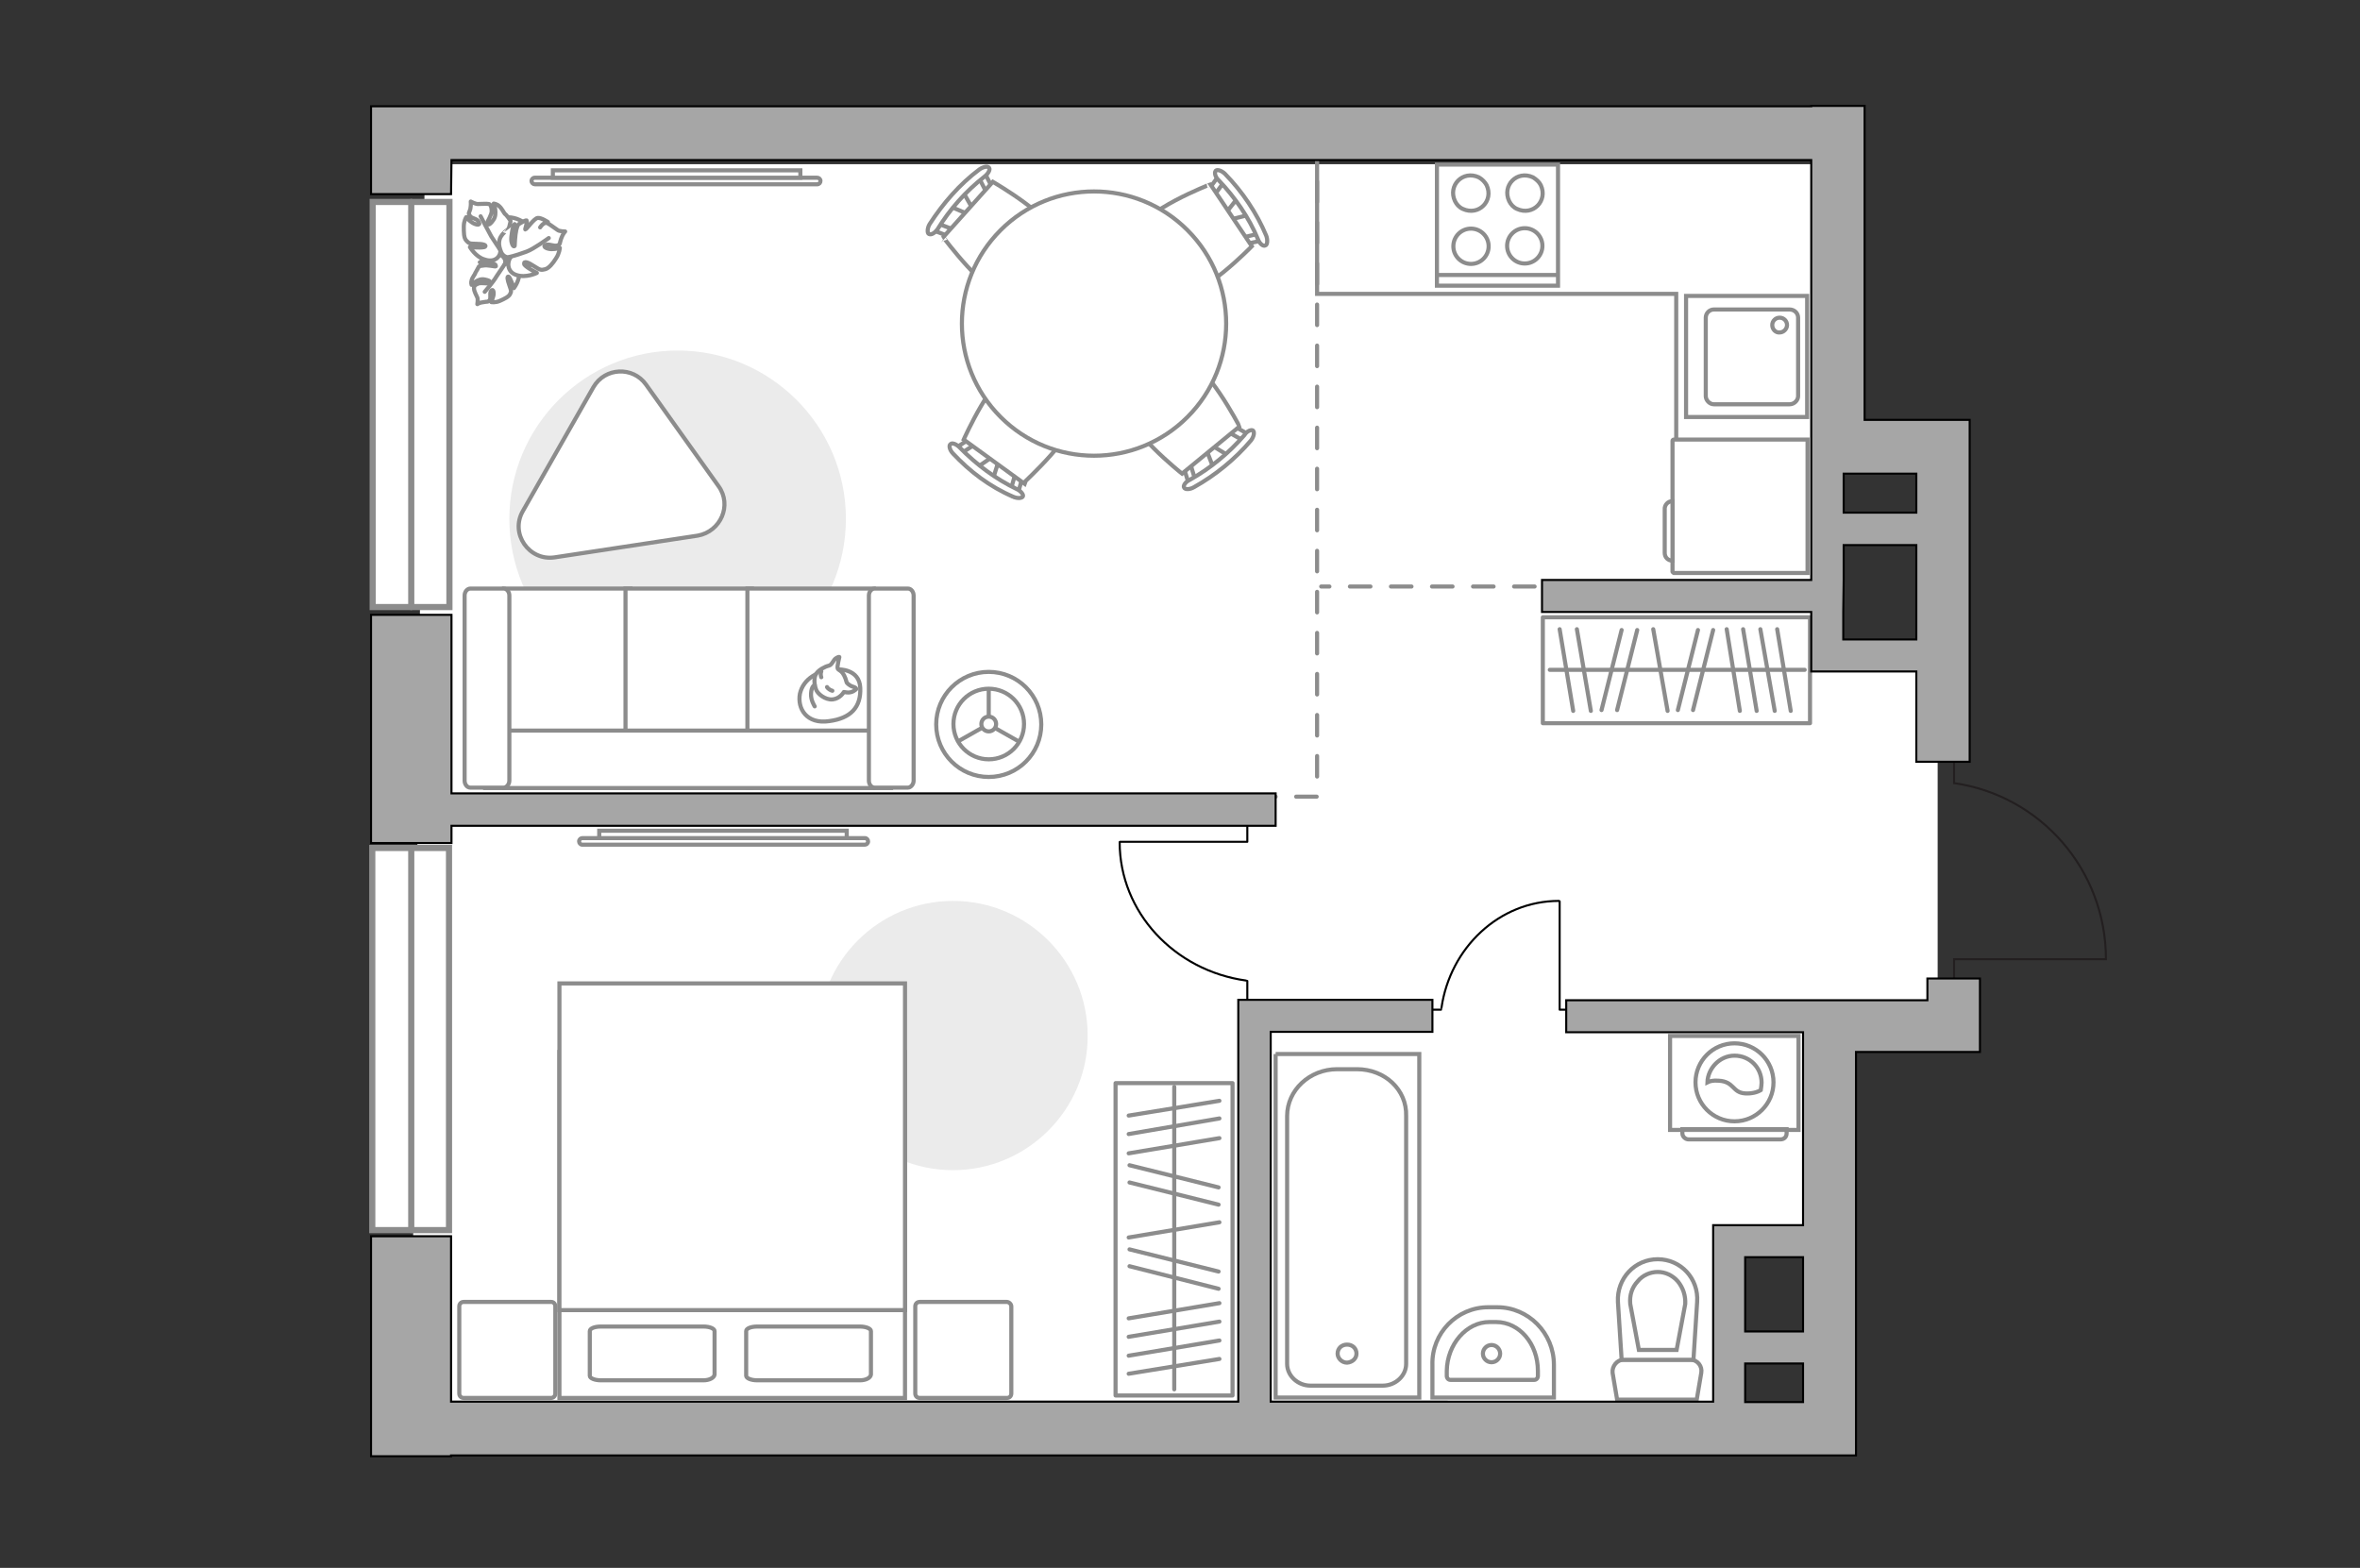 <?xml version="1.0" encoding="utf-8"?>
<!-- Generator: Adobe Illustrator 28.2.0, SVG Export Plug-In . SVG Version: 6.00 Build 0)  -->
<svg version="1.1" id="Слой_1" xmlns="http://www.w3.org/2000/svg" xmlns:xlink="http://www.w3.org/1999/xlink" x="0px" y="0px"
	 viewBox="0 0 575 382" style="enable-background:new 0 0 575 382;" xml:space="preserve">
<rect x="0" y="0" width="575" height="382" fill="#333333" stroke="none"/>
<style type="text/css">
	.st0{fill:#FFFFFF;}
	.st1{fill:#EBEBEB;}
	.st2{fill:none;stroke:#8C8C8C;stroke-miterlimit:10;}
	.st3{fill:#FFFFFF;stroke:#8C8C8C;stroke-miterlimit:10;}
	.st4{fill:none;stroke:#8C8C8C;stroke-linecap:round;stroke-linejoin:round;stroke-miterlimit:10;}
	.st5{fill:#FFFFFF;stroke:#8C8C8C;stroke-linecap:round;stroke-linejoin:round;stroke-miterlimit:10;}
	.st6{fill:#FFFFFF;stroke:#8C8C8C;stroke-width:1;stroke-miterlimit:10;}
	.st7{fill:#FFFFFF;stroke:#8C8C8C;stroke-width:1;stroke-miterlimit:10.001;}
	.st8{fill:none;stroke:#000000;stroke-width:0.5;stroke-linecap:round;stroke-linejoin:round;stroke-miterlimit:10;}
	.st9{fill:#FFFFFF;fill-opacity:0.1;stroke:#8C8C8C;stroke-miterlimit:10;}
	.st10{fill:#FFFFFF;stroke:#8C8C8C;stroke-width:1.5;stroke-linecap:round;stroke-miterlimit:10;}
	.st11{fill:none;stroke:#8C8C8C;stroke-width:1.5;stroke-linecap:round;stroke-miterlimit:10;}
	.st12{fill:none;stroke:#8C8C8C;stroke-linecap:round;stroke-miterlimit:10;stroke-dasharray:5,5;}
	.st13{fill:none;stroke:#231F20;stroke-width:0.5;stroke-miterlimit:10;}
	.st14{fill:#A6A6A6;stroke:#000000;stroke-width:0.5;stroke-miterlimit:10;}
</style>
<path id="bg" class="st0" d="M443.7,148.6V40H103.5l-3.3,303.4h345.1v-95h26.8v-88.8h-28.4L443.7,148.6L443.7,148.6z M441.5,342.2
	h-18.9v-37.3h18.9V342.2z"/>
<g id="furniture">
	<path id="Vector_3_" class="st1" d="M124.1,126.4c0-22.6,18.4-41,41-41s41,18.4,41,41s-18.4,41-41,41
		C142.4,167.4,124.1,149.1,124.1,126.4z"/>
	<polyline class="st2" points="408.4,128 408.4,71.6 320.9,71.6 320.9,34 	"/>
	<g>
		<path id="Vector_8_1_" class="st3" d="M407.5,139.3v-31.9c0-0.1,0.1-0.3,0.3-0.3h32.6v32.5h-32.6
			C407.6,139.5,407.5,139.3,407.5,139.3z"/>
		<path id="Vector_9_1_" class="st3" d="M407.5,122.1v14.5c-1.1,0-1.9-0.8-1.9-1.9v-10.5C405.5,123,406.4,122.1,407.5,122.1z"/>
	</g>
	<path id="Vector_4_" class="st1" d="M232.2,285.1c-18.2,0-32.8-14.7-32.8-32.8s14.7-32.8,32.8-32.8s32.8,14.7,32.8,32.8
		C265.1,270.3,250.3,285.1,232.2,285.1z"/>
	<g>
		<g>
			<path id="Vector_98_1_" class="st3" d="M136.3,256.3h84.2v84.3h-84.2V256.3L136.3,256.3z"/>
			<path id="Vector_99_1_" class="st3" d="M220.5,239.6h-84.2v79.6h74.2h10v-10.7V239.6L220.5,239.6z"/>
			<path id="Vector_100_1_" class="st4" d="M171.4,336.3h-25c-1.5,0-2.7-0.5-2.7-1.1v-10.9c0-0.6,1.1-1.1,2.7-1.1h25
				c1.5,0,2.7,0.5,2.7,1.1v10.6C174,335.7,172.8,336.3,171.4,336.3z"/>
			<path id="Vector_101_1_" class="st4" d="M209.5,336.3h-25c-1.5,0-2.7-0.5-2.7-1.1v-10.9c0-0.6,1.1-1.1,2.7-1.1h25
				c1.5,0,2.7,0.5,2.7,1.1v10.6C212.1,335.7,211,336.3,209.5,336.3z"/>
		</g>
		<path id="Vector_5_2_" class="st5" d="M246.4,318.3v21.2c0,0.6-0.4,1.1-1.1,1.1h-21.2c-0.6,0-1.1-0.4-1.1-1.1v-21.2
			c0-0.6,0.4-1.1,1.1-1.1h21.2C245.8,317.2,246.4,317.7,246.4,318.3z"/>
		<path id="Vector_5_1_" class="st5" d="M135.3,318.3v21.2c0,0.6-0.4,1.1-1.1,1.1H113c-0.6,0-1.1-0.4-1.1-1.1v-21.2
			c0-0.6,0.4-1.1,1.1-1.1h21.3C134.9,317.2,135.3,317.7,135.3,318.3z"/>
	</g>
	<g>
		<rect x="271.8" y="263.9" class="st5" width="28.5" height="76.1"/>
		<line class="st4" x1="275" y1="330.3" x2="297.1" y2="326.6"/>
		<line class="st4" x1="275" y1="334.7" x2="297.1" y2="331.1"/>
		<line class="st4" x1="275" y1="301.5" x2="297.1" y2="297.8"/>
		<line class="st4" x1="275" y1="325.7" x2="297.1" y2="322"/>
		<line class="st4" x1="275" y1="321.2" x2="297.1" y2="317.5"/>
		<line class="st4" x1="275" y1="281" x2="297.1" y2="277.3"/>
		<line class="st4" x1="275" y1="276.3" x2="297.1" y2="272.5"/>
		<line class="st4" x1="275" y1="271.8" x2="297.1" y2="268.2"/>
		<line class="st4" x1="275.2" y1="288.1" x2="296.9" y2="293.5"/>
		<line class="st4" x1="275.2" y1="283.9" x2="296.9" y2="289.3"/>
		<line class="st4" x1="275.2" y1="308.5" x2="296.9" y2="314"/>
		<line class="st4" x1="275.2" y1="304.4" x2="296.9" y2="309.8"/>
		<line class="st4" x1="286.1" y1="338.5" x2="286.1" y2="264.8"/>
	</g>
	<g>
		<rect x="375.9" y="150.4" class="st5" width="65.1" height="25.8"/>
		<line class="st4" x1="432.4" y1="173.2" x2="428.9" y2="153.3"/>
		<line class="st4" x1="436.3" y1="173.2" x2="433" y2="153.3"/>
		<line class="st4" x1="406.3" y1="173.2" x2="402.8" y2="153.3"/>
		<line class="st4" x1="428" y1="173.2" x2="424.7" y2="153.3"/>
		<line class="st4" x1="423.9" y1="173.2" x2="420.7" y2="153.3"/>
		<line class="st4" x1="387.6" y1="173.2" x2="384.2" y2="153.3"/>
		<line class="st4" x1="383.3" y1="173.2" x2="380" y2="153.3"/>
		<line class="st4" x1="394" y1="173" x2="398.9" y2="153.5"/>
		<line class="st4" x1="390.2" y1="173" x2="395.1" y2="153.5"/>
		<line class="st4" x1="412.5" y1="173" x2="417.4" y2="153.5"/>
		<line class="st4" x1="408.8" y1="173" x2="413.7" y2="153.5"/>
		<line class="st4" x1="439.7" y1="163.2" x2="377.6" y2="163.2"/>
	</g>
	<g>
		<ellipse class="st6" cx="240.9" cy="176.5" rx="12.8" ry="12.8"/>
		<circle class="st3" cx="240.9" cy="176.4" r="8.6"/>
		<circle class="st3" cx="240.9" cy="176.4" r="1.8"/>
		<path class="st3" d="M240.9,176.4"/>
		<line class="st2" x1="240.9" y1="174.6" x2="240.9" y2="167.9"/>
		<line class="st2" x1="239.3" y1="177.3" x2="233.3" y2="180.7"/>
		<line class="st2" x1="242.3" y1="177.3" x2="248.3" y2="180.7"/>
	</g>
	<g>
		<g id="Group_2_10_">
			<g id="Group_3_10_">
				<path id="Vector_10_10_" class="st3" d="M299.3,111l-4.6-2.8l-1,0.8l1.9,4.9L299.3,111z"/>
			</g>
			<g id="Group_4_10_">
				<path id="Vector_11_10_" class="st3" d="M288.8,113.3c-0.4,0.2-0.4,0.7-0.3,0.9l1.3,4.2c0.1,0.4,0.5,0.4,1,0.2
					c0.5-0.2,0.7-0.8,0.6-1.1l-1.3-4.2c-0.1-0.4-0.5-0.4-1-0.2C288.9,113.2,288.8,113.2,288.8,113.3z"/>
			</g>
			<g id="Group_5_10_">
				<path id="Vector_12_10_" class="st3" d="M299.7,104.2c-0.1,0.1-0.1,0.1-0.2,0.1c-0.4,0.4-0.3,0.8,0,1.1l3.7,2.1
					c0.3,0.2,0.9,0,1.3-0.4s0.3-0.8,0-1.1l-3.7-2.1C300.7,103.8,300.1,103.8,299.7,104.2z"/>
			</g>
			<path id="Vector_13_10_" class="st3" d="M288.6,87.6c-4.5-0.4-13.5,6.9-14,11.5c-0.5,5.3,13.4,16.3,13.4,16.3l14-11.5
				C302,103.9,293.8,88.1,288.6,87.6z"/>
			<path id="Vector_14_10_" class="st3" d="M303.2,106c-3.8,4.4-8.3,8.1-13.3,10.9c-1.1,0.5-1.7,1.5-1.4,1.9
				c0.2,0.5,1.4,0.5,2.4-0.1c5.2-2.9,10-6.8,13.9-11.4c0.7-0.9,0.9-2,0.5-2.4C304.9,104.6,303.8,105,303.2,106z"/>
		</g>
		<g id="Group_2_9_">
			<g id="Group_3_9_">
				<path id="Vector_10_9_" class="st3" d="M231.5,50.3l4.9,2.1l0.9-1l-2.7-4.7L231.5,50.3z"/>
			</g>
			<g id="Group_4_9_">
				<path id="Vector_11_9_" class="st3" d="M241.5,46.6c0.3-0.3,0.3-0.7,0.2-1l-2-3.9c-0.2-0.4-0.6-0.3-1.1-0.1
					c-0.5,0.3-0.6,0.9-0.4,1.1l2,3.9c0.2,0.4,0.6,0.3,1.1,0.1C241.4,46.7,241.4,46.6,241.5,46.6z"/>
			</g>
			<g id="Group_5_9_">
				<path id="Vector_12_9_" class="st3" d="M232,57.1c0.1-0.1,0.1-0.1,0.2-0.2c0.3-0.4,0.2-0.9-0.2-1.1l-4.2-1.6
					c-0.4-0.2-0.9,0.1-1.2,0.6c-0.3,0.4-0.2,0.9,0.2,1.1l4.2,1.6C231.2,57.6,231.6,57.5,232,57.1z"/>
			</g>
			<path id="Vector_13_9_" class="st3" d="M245.5,71.9c4.5-0.2,12.3-8.9,12.2-13.4c-0.3-5.3-15.8-14.2-15.8-14.2l-12.1,13.5
				C229.8,57.7,240.3,72.1,245.5,71.9z"/>
			<path id="Vector_14_9_" class="st3" d="M228.4,55.9c3-4.9,6.9-9.3,11.5-12.9c0.9-0.7,1.4-1.7,1.1-2.1c-0.3-0.5-1.4-0.3-2.4,0.4
				c-4.8,3.6-8.8,8.2-12.1,13.3c-0.6,1-0.6,2.2-0.2,2.4C226.9,57.3,227.7,56.8,228.4,55.9z"/>
		</g>
		<g id="Group_2_8_">
			<g id="Group_3_8_">
				<path id="Vector_10_8_" class="st3" d="M301.5,48.3l-3.3,4.2l0.7,1.2l5.2-1.3L301.5,48.3z"/>
			</g>
			<g id="Group_4_8_">
				<path id="Vector_11_8_" class="st3" d="M302.8,59c0.2,0.4,0.7,0.5,0.9,0.4l4.3-0.9c0.4-0.1,0.5-0.6,0.3-1
					c-0.2-0.5-0.7-0.8-1-0.7l-4.3,1c-0.4,0.1-0.5,0.6-0.3,1C302.7,58.9,302.8,59,302.8,59z"/>
			</g>
			<g id="Group_5_8_">
				<path id="Vector_12_8_" class="st3" d="M294.9,47.1c0,0.1,0.1,0.1,0.1,0.2c0.3,0.4,0.8,0.4,1,0.1l2.6-3.6
					c0.3-0.3,0.1-0.9-0.3-1.4c-0.3-0.4-0.8-0.4-1-0.1l-2.6,3.6C294.5,46.3,294.6,46.8,294.9,47.1z"/>
			</g>
			<path id="Vector_13_8_" class="st3" d="M277.2,56.6c-0.9,4.4,5.7,14.1,10.1,15.1C292.6,72.8,305,60,305,60l-10.1-15.1
				C294.9,44.9,278.2,51.4,277.2,56.6z"/>
			<path id="Vector_14_8_" class="st3" d="M297,44c3.9,4.1,7.3,9,9.5,14.3c0.4,1.1,1.3,1.8,1.8,1.5c0.5-0.1,0.6-1.4,0.2-2.4
				c-2.3-5.5-5.8-10.7-10-15c-0.8-0.8-1.9-1.2-2.3-0.8C295.8,42.1,296.1,43.2,297,44z"/>
		</g>
		<g id="Group_2_7_">
			<g id="Group_3_7_">
				<path id="Vector_10_7_" class="st3" d="M241.9,116.8l1.6-5.1l-1.1-0.8l-4.4,3L241.9,116.8z"/>
			</g>
			<g id="Group_4_7_">
				<path id="Vector_11_7_" class="st3" d="M237,107.2c-0.3-0.3-0.8-0.3-1-0.1l-3.7,2.4c-0.4,0.2-0.3,0.6,0.1,1.1
					c0.3,0.4,1,0.5,1.1,0.3l3.7-2.4c0.4-0.2,0.3-0.6-0.1-1.1C237.1,107.3,237.1,107.2,237,107.2z"/>
			</g>
			<g id="Group_5_7_">
				<path id="Vector_12_7_" class="st3" d="M248.6,115.6c-0.1-0.1-0.1-0.1-0.2-0.2c-0.5-0.3-0.9-0.1-1.1,0.3l-1.2,4.2
					c-0.1,0.4,0.2,0.9,0.7,1c0.5,0.3,0.9,0.1,1.1-0.3l1.2-4.2C249.2,116.2,249,115.9,248.6,115.6z"/>
			</g>
			<path id="Vector_13_7_" class="st3" d="M261.9,100.5c-0.7-4.4-10.1-11.4-14.6-10.6c-5.2,0.8-12.5,17.2-12.5,17.2l14.6,10.6
				C249.4,117.5,262.7,105.7,261.9,100.5z"/>
			<path id="Vector_14_7_" class="st3" d="M247.8,119.2c-5.2-2.5-9.9-6-14-10.2c-0.8-0.8-1.8-1.2-2.2-0.8c-0.5,0.3-0.2,1.5,0.6,2.3
				c4.1,4.4,9,8.1,14.6,10.5c1.1,0.5,2.1,0.4,2.4,0C249.5,120.6,248.7,119.6,247.8,119.2z"/>
		</g>
		<g>
			
				<ellipse transform="matrix(0.707 -0.707 0.707 0.707 22.357 211.612)" class="st7" cx="266.6" cy="78.8" rx="32.2" ry="32.2"/>
		</g>
	</g>
	<g>
		<path class="st3" d="M199.1,43.3c0.4,0,0.8,0.3,0.8,0.8c0,0.4-0.3,0.8-0.8,0.8h-68.8c-0.4,0-0.8-0.4-0.8-0.8
			c0-0.4,0.3-0.8,0.8-0.8H199.1z"/>
		<rect x="134.7" y="41.5" class="st3" width="60.3" height="1.8"/>
	</g>
	<g>
		<path class="st3" d="M210.7,204.2c0.5,0,0.8,0.4,0.8,0.8c0,0.5-0.4,0.8-0.8,0.8h-68.8c-0.5,0-0.8-0.4-0.8-0.8
			c0-0.5,0.4-0.8,0.8-0.8H210.7z"/>
		<rect x="146" y="202.4" class="st3" width="60.3" height="1.8"/>
	</g>
	<g>
		<polyline class="st8" points="384.1,246 380,246 380,219.6 		"/>
		<line class="st8" x1="351.1" y1="246" x2="347.3" y2="246"/>
		<path class="st8" d="M379.8,219.5c-14.5,0-26.5,11.4-28.6,26.1"/>
	</g>
	<g>
		<polyline class="st8" points="303.9,200.2 303.9,205.1 272.9,205.1 		"/>
		<line class="st8" x1="303.9" y1="239" x2="303.9" y2="243.6"/>
		<path class="st8" d="M272.8,205.2c0,17.1,13.4,31.3,30.8,33.7"/>
	</g>
	<g>
		<g>
			<path class="st3" d="M438.2,275.3h-31.3v-22.9h31.3V275.3z"/>
			<path class="st9" d="M433.8,277.6h-22.4c-0.7,0-1.5-0.6-1.5-1.5v-1h25.4v1C435.3,277,434.7,277.6,433.8,277.6z"/>
		</g>
		<g>
			<circle class="st3" cx="422.6" cy="263.7" r="9.5"/>
			<path class="st3" d="M425.2,266.4c-3.2-0.2-2.6-2.9-6.5-3.1c-1.3-0.1-2.1,0.1-2.7,0.4c0.1-3.4,3-6.5,6.6-6.5
				c3.7,0,6.6,2.9,6.6,6.6c0,0.5-0.1,1.1-0.2,1.8C428.2,266.1,426.8,266.5,425.2,266.4z"/>
		</g>
	</g>
	<g>
		<path id="Vector_54_2_" class="st3" d="M122.8,143.4h30.8v48.5h-30.8V143.4z"/>
		<path id="Vector_55_2_" class="st3" d="M152.4,143.4h30.8v48.5h-30.8V143.4z"/>
		<path id="Vector_56_2_" class="st3" d="M182.1,143.4h30.8v48.5h-30.8V143.4z"/>
		<path id="Vector_57_2_" class="st3" d="M217.1,178v14h-98.8l2.9-14H217.1z"/>
		<path id="Vector_58_2_" class="st3" d="M122.7,191.9h-8.1c-0.8,0-1.4-0.8-1.4-1.7v-45.1c0-1,0.7-1.7,1.4-1.7h8.1
			c0.8,0,1.4,0.8,1.4,1.7v45.1C124.1,191.1,123.4,191.9,122.7,191.9z"/>
		<path id="Vector_59_2_" class="st3" d="M221.2,191.9h-8.1c-0.8,0-1.4-0.8-1.4-1.7v-45.1c0-1,0.7-1.7,1.4-1.7h8.1
			c0.8,0,1.4,0.8,1.4,1.7v45.1C222.6,191.1,221.9,191.9,221.2,191.9z"/>
		<g>
			<path class="st5" d="M194.9,169c-0.7,3.7,1.7,7.5,7.1,6.7c5.3-0.7,7.8-3.4,7.6-8.1s-5.3-4.5-5.3-4.5
				C199.2,163.1,195.7,165.5,194.9,169z"/>
			<path class="st5" d="M204.1,162.9c-0.2-0.4,0.4-2.8,0.4-2.8s0-0.2-0.7,0.2c-0.8,0.4-1,1.7-1.9,1.9s-2.4,1-3,1.9
				c-0.7,1-0.5,2.7-0.1,3.8c0.3,1.1,2.3,2.7,4.1,2.5s2.7-1.8,2.7-1.8s0,0,0.7,0.1c1.4,0.2,2.3-0.8,2.3-0.8s0.2-0.3-0.8-0.6
				s-1.5-1-1.5-1C205.5,163.2,204.4,163.5,204.1,162.9z"/>
			<path class="st5" d="M202.8,168.3c-1-0.3-1.3-0.9-1.3-0.9"/>
			<path class="st5" d="M200.1,163.6c-0.3,0.7,0,1.4,0,1.4"/>
			<path class="st4" d="M198.5,172.1c0,0-1-1.5-0.9-3.1c0.1-1.9,0.9-2.1,0.9-2.1"/>
		</g>
	</g>
	<g>
		<path id="Vector_60_2_" class="st3" d="M130.1,62.9c1.7-3.6,0-7.7-3.5-9.3c-3.6-1.7-7.6,0-9.3,3.5c-1.7,3.6,0,7.6,3.5,9.3
			C124.5,68,128.7,66.5,130.1,62.9z"/>
		<path class="st5" d="M126.5,66.3c0.2,2-1.3,3.9-1.3,3.9s-0.9-2.7-1.3-2.8c-0.4-0.1-0.3,0.7,0.2,2.1c0.5,1.4,0.5,1.5,0.2,2.1
			c-0.3,0.7-1.4,1.2-2.5,1.7s-2.1,0.3-2.1,0.3s0.3-0.7,0.5-1.5s0-1.8-0.5-1.3c-0.5,0.6,0,1.8-0.4,2.3c-0.5,0.6-0.5,0.3-1.4,0.5
			c-1.1,0.1-1.6,0.5-1.6,0.5s0.2-1.2,0-1.6c-0.2-0.4-0.8-1.6-0.8-2.1c-0.1-0.6,0.2-1,1-1.3c0.8-0.3,2.4,0.1,2.7-0.1s0.5-0.6-1.1-0.9
			c-1.6-0.4-3.2,1.3-3.2,1.3s-0.2-0.5,0-1.1c0.2-0.8,0.9-1.5,0.9-1.8c0.1-0.1,0.9-1.6,0.9-1.6s0.1-0.1,1.1-0.2
			c0.9-0.2,2.9,0.3,3,0.2c0-0.1,0.2-0.4-0.8-0.8s-3.1-0.2-3.1-0.2s0.1,0,1.6-1.4c1.5-1.4,2.8-0.9,3.9-0.1c1.1,0.9,0.6,2,0.6,2
			C124,63.9,125.9,64.1,126.5,66.3z"/>
		<path class="st4" d="M124,61.2c-0.1,1.1-0.4,2.3-1,3.1c-0.4,0.7-1.5,2.2-2,3c-0.8,1.4-2.9,3.8-2.9,3.8"/>
		<path class="st5" d="M118,63.2c-2.1-0.6-3.5-3-3.5-3s3.3,0.3,3.7-0.1s-0.5-0.7-2.2-0.7c-1.8,0-1.8-0.2-2.4-0.8
			c-0.6-0.6-0.6-2-0.6-3.4s0.6-2.3,0.6-2.3s0.6,0.8,1.4,1.3c0.9,0.6,2.1,0.8,1.7,0c-0.3-1-1.8-0.9-2.2-1.6c-0.5-0.8-0.2-0.6,0.1-1.7
			c0.2-1.1,0.1-1.8,0.1-1.8s1.1,0.6,1.7,0.6s2.3-0.1,2.7,0c0.4,0.1,0.7,0.7,0.7,1.7s-1.1,2.6-1.1,2.9c0,0.4,0.4,0.9,1.5-0.7
			c1.1-1.5,0.1-4,0.1-4s0.8,0.1,1.3,0.6c0.7,0.6,1.2,1.7,1.4,1.9c0.4,0.2,1.4,1.7,1.4,1.7s0,0.3-0.3,1.4c-0.3,1.2-1.7,3.1-1.7,3.2
			c0,0,0.5,0.4,1.3-0.5c1-1,1.7-3.3,1.7-3.3s0.1,0.1,0.7,2.3s-0.4,3.4-1.8,4.2c-1.5,0.8-2.4-0.2-2.4-0.2
			C122.1,62.2,120.8,64.2,118,63.2z"/>
		<path class="st4" d="M124.8,63.6c-1.1-0.5-2.1-1.5-2.8-2.5c-0.5-0.8-1.7-2.6-2.3-3.5c-0.9-1.6-2.6-4.9-2.6-4.9"/>
		<g>
			<path class="st5" d="M133.5,54.1c0,0-1.6-1.1-2.5-1s-2.7,2.8-3,2.8c-0.2,0.1,0.6-1.8,0.3-2.2c-0.3-0.1-1.9,0.9-1.9,0.9
				s-0.3,0.1-0.6,1.4c-0.3,1.3-0.4,3.8-0.4,3.9c-0.1,0.2-0.5,0.3-0.8-1.1c-0.2-1.3,0.5-3.9,0.5-3.9S125,55,123,56.5
				c-1.8,1.6-1.6,3.2-0.9,4.9c0.7,1.6,2.3,1.3,2.3,1.3c-0.8,1-1,3.5,1.4,4.3s5-0.5,5-0.5s-3.1-1.6-3.1-2.2c-0.1-0.8,1-0.4,2.5,0.6
				s1.7,0.9,2.6,0.7s1.9-1.4,2.7-2.7c0.8-1.2,0.9-2.5,0.9-2.5s-0.9,0.3-2,0.3s-2.3-0.6-1.5-1s2.1,0.4,2.9,0.1s0.5-0.5,0.9-1.6
				c0.4-1.2,1-1.8,1-1.8s-1.5,0-1.9-0.4c-0.5-0.3-1.9-1.4-2.4-1.6c-0.5-0.3-1.2,0.1-1.8,1"/>
			<path class="st4" d="M124.1,62.6c1.4-0.3,3.1-0.9,4.2-1.3c1.7-0.6,5.4-3.3,5.4-3.3"/>
		</g>
	</g>
	<path class="st5" d="M175.1,118.5l-17.7-24.8c-3.2-4.5-10-4.2-12.8,0.6l-17.2,30.2c-3.2,5.5,1.5,12.2,7.7,11.3l34.9-5.3
		C175.6,129.5,178.4,123.1,175.1,118.5z"/>
</g>
<g id="points">
	<path id="r2" class="st4" d="M172,280.9"/>
	<path id="r1" class="st4" d="M207.2,80.6"/>
	<path id="k1" class="st4" d="M366.2,109.4"/>
	<path id="s1" class="st4" d="M374.9,291.7"/>
	<path id="h1" class="st4" d="M407.3,208.2"/>
</g>
<g id="windows">
	<g>
		<rect x="90.7" y="206.6" class="st10" width="18.7" height="93.1"/>
		<line class="st11" x1="100.2" y1="299.7" x2="100.2" y2="206.7"/>
	</g>
	<g>
		<rect x="90.8" y="49.2" class="st10" width="18.7" height="98.7"/>
		<line class="st11" x1="100.2" y1="147.9" x2="100.2" y2="49.2"/>
	</g>
</g>
<g id="plan">
	<polyline class="st12" points="295.8,194.1 320.9,194.1 320.9,42.4 	"/>
	<line class="st12" x1="373.9" y1="142.9" x2="321.9" y2="142.9"/>
	<g>
		<g>
			<g>
				<g>
					<rect x="350.1" y="40.1" class="st2" width="29.5" height="29.5"/>
				</g>
				<line class="st2" x1="379.7" y1="67" x2="350.1" y2="67"/>
				<circle class="st2" cx="371.5" cy="59.9" r="4.3"/>
				<path class="st2" d="M373.5,43.2c-3.9-1.8-7.6,2-5.8,5.8c0.4,0.8,1,1.5,1.9,1.9c3.9,1.8,7.6-2,5.8-5.8
					C375,44.3,374.3,43.7,373.5,43.2z"/>
				<circle class="st2" cx="358.4" cy="60" r="4.3"/>
				<path class="st2" d="M360.3,43.2c-3.9-1.8-7.6,2-5.8,5.8c0.4,0.8,1,1.5,1.9,1.9c3.9,1.8,7.6-2,5.8-5.8
					C361.8,44.4,361.2,43.7,360.3,43.2z"/>
			</g>
			<g>
				<g>
					<rect x="410.8" y="72.1" class="st2" width="29.5" height="29.5"/>
				</g>
				<path class="st2" d="M438.1,96.5V77.4c0-1.1-0.9-2-2.1-2h-18.4c-1.1,0-2,0.9-2,2v19.1c0,1,0.9,2,2,2H436
					C437.2,98.5,438.1,97.5,438.1,96.5z"/>
				<path class="st2" d="M431.8,79.2c0-1,0.8-1.8,1.8-1.8s1.8,0.8,1.8,1.8c0,0.9-0.8,1.8-1.8,1.8C432.7,81.1,431.8,80.3,431.8,79.2z
					"/>
			</g>
		</g>
		<g>
			<polyline class="st2" points="310.8,256.8 310.8,340.5 345.8,340.5 345.8,256.8 310.8,256.8 			"/>
			<path class="st2" d="M330.6,260.5h-4.8c-6.7,0-12.2,5.1-12.2,11.4v60.4c0,2.9,2.6,5.3,5.7,5.3h17.6c3.1,0,5.7-2.4,5.7-5.3v-60.4
				C342.8,265.5,337.4,260.5,330.6,260.5z"/>
			<path class="st2" d="M330.5,329.8c0-1.3-1-2.2-2.3-2.2s-2.3,0.9-2.3,2.2c0,1.1,1,2.2,2.3,2.2C329.5,331.9,330.5,331,330.5,329.8z
				"/>
		</g>
		<g>
			<path id="Vector_134_1_" class="st3" d="M362.6,318.5h2.2c7.6,0,13.8,6.3,13.8,14v8H349v-8C348.8,324.8,355,318.5,362.6,318.5z"
				/>
			<path id="Vector_133_1_" class="st3" d="M362.9,322.1h1.6c5.7,0,10.2,5.3,10.2,11.9v1.2c0,0.6-0.4,1-0.9,1h-20.4
				c-0.5,0-0.9-0.4-0.9-1V334C352.6,327.5,357.3,322.1,362.9,322.1z"/>
			<circle class="st3" cx="363.4" cy="329.8" r="2.1"/>
		</g>
		<g>
			<path id="wc_1_" class="st3" d="M397.1,317.7"/>
			<g id="Group_26_1_">
				<path id="Vector_130_1_" class="st3" d="M395.5,331.3h16.4c1.7,0,2.9,1.6,2.6,3.2l-1.1,6.5H394l-1.1-6.5
					C392.7,332.9,394,331.3,395.5,331.3z"/>
				<path id="Vector_131_1_" class="st3" d="M403.9,306.8c5.6,0,10,4.7,9.6,10.4l-0.9,14.1h-17.5l-0.9-14.1
					C393.9,311.5,398.3,306.8,403.9,306.8z"/>
				<path id="Vector_132_1_" class="st3" d="M408.5,328.9l2.1-11.2c0.1-2-0.5-3.9-1.8-5.5c-1.3-1.5-3.1-2.3-4.9-2.3
					s-3.7,0.8-4.9,2.3c-1.4,1.5-2,3.4-1.8,5.5l2.1,11.2H408.5z"/>
			</g>
		</g>
	</g>
	<path class="st13" d="M476.1,240.2v-6.5h37c0-21.8-16-39.9-37-42.9v-5.9"/>
	<g>
		<polygon class="st14" points="110,201.2 310.8,201.2 310.8,193.3 110,193.3 110,149.8 90.4,149.8 90.4,205.4 110,205.4 		"/>
		<path class="st14" d="M454.3,102.3V25.8h-13v0.1H109.9H90.4v21.4h19.5L110,39h331.3v69.9v32.4h-65.6v7.8h65.6v6.7v0.9v6.9h25.6v22
			h13v-83.3L454.3,102.3L454.3,102.3z M449.2,115.4h17.7v9.5h-17.7V115.4z M449.1,155.8v-6.7l0.1-7.8v-8.5h17.7v16.3v6.7H449.1z"/>
		<path class="st14" d="M469.6,238.5v5.2h-17.4h-13h-57.6v7.8h57.7v26.9v17.3v2.8h-21.9v5.5v2.2v18.1v7.8v1v8.4H309.6v-90.1H349
			v-7.8h-47.3v97.9H109.9v-40.3H90.4v53.6h19.5v-0.2h329.3h13v-46v-52.3h30.2v-0.8v-11.9v-5.2h-12.8V238.5z M439.3,341.6h-14.1v-9.4
			h14.1V341.6z M425.2,324.4L425.2,324.4v-18.1h14.1v18.1H425.2z"/>
	</g>
</g>
</svg>
